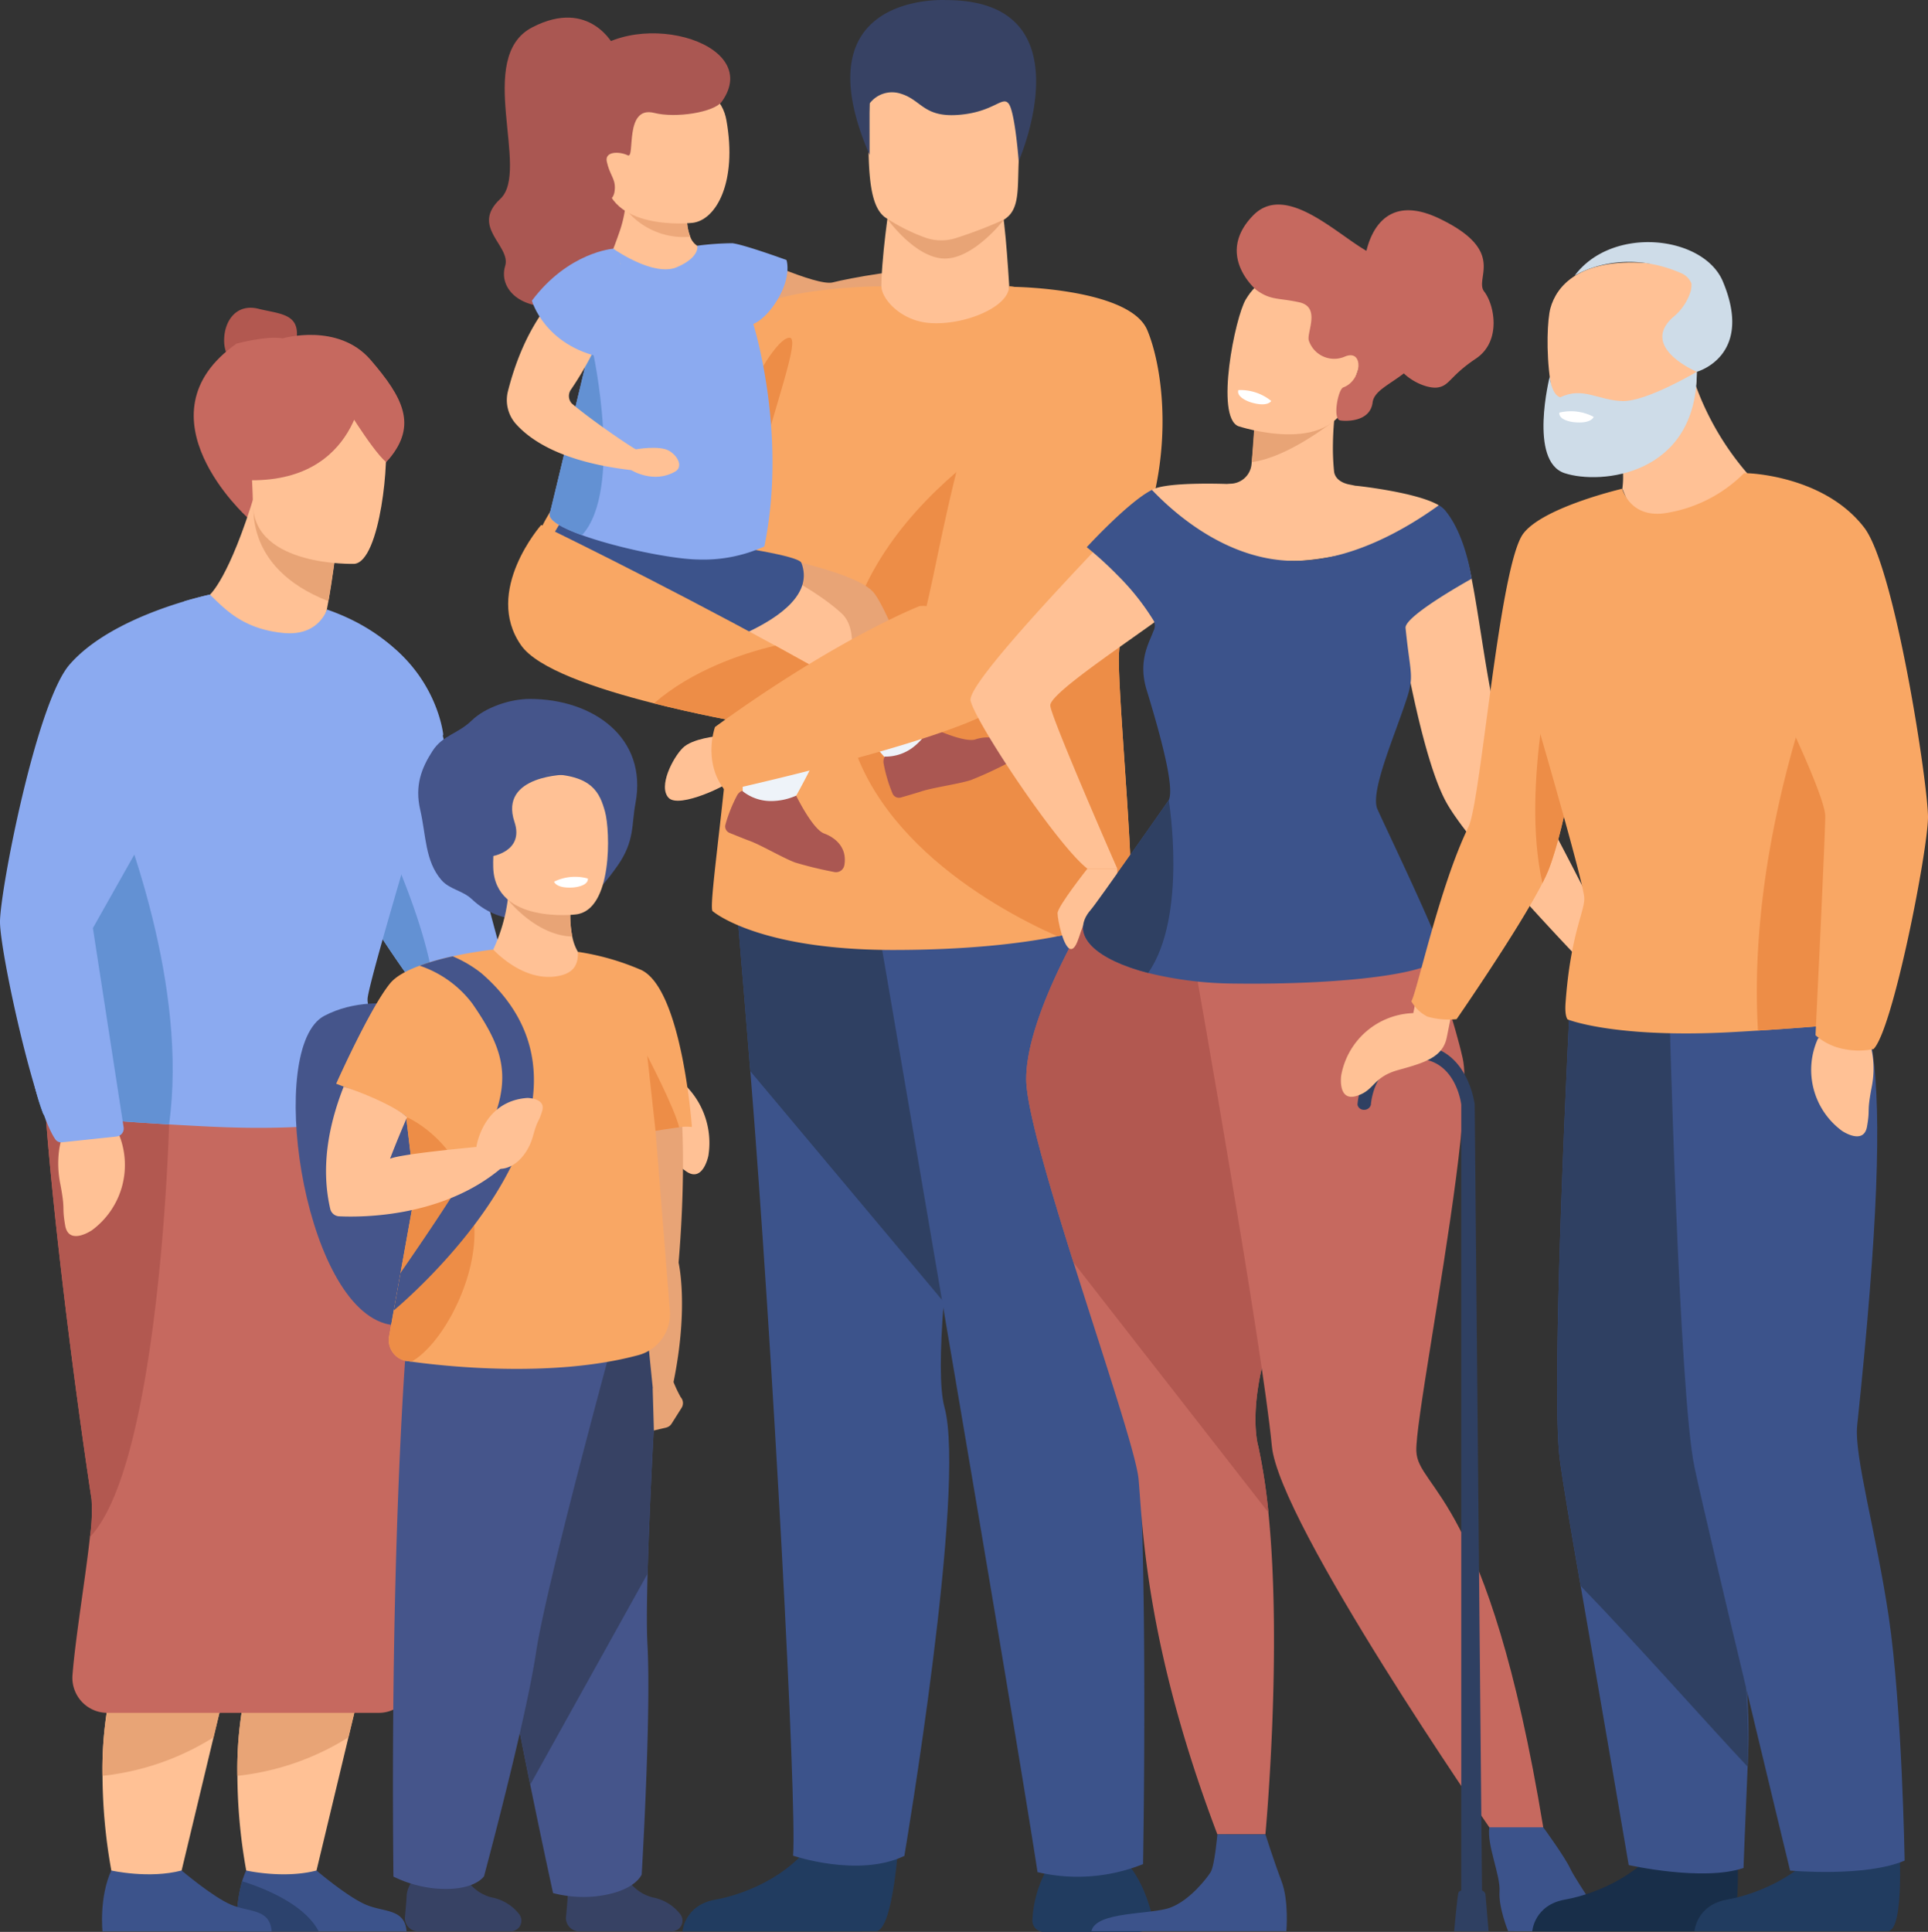 <svg xmlns="http://www.w3.org/2000/svg" xmlns:xlink="http://www.w3.org/1999/xlink" width="378.379" height="379.116" viewBox="0 0 378.379 379.116">
  <rect x="0" y="0" width="378.379" height="379.116" fill="#333333" stroke="none"/>
  <defs>
    <clipPath id="clip-path">
      <rect id="Rectangle_275" data-name="Rectangle 275" width="378.379" height="379.116" transform="translate(0 0)" fill="none"/>
    </clipPath>
  </defs>
  <g id="Group_347" data-name="Group 347" transform="translate(0 -0.001)">
    <g id="Group_346" data-name="Group 346" transform="translate(0 0.001)" clip-path="url(#clip-path)">
      <path id="Path_1820" data-name="Path 1820" d="M387.641,135.414s13.954,6.6,17.125,5.769,15.216-2.959,16.908-2.21c0,0,1.918,3.06.47,5.073s-13.167,7.457-17.4,7.654-20.3-2.714-23.713-5.378Z" transform="translate(-241.325 -85.764)" fill="#e8a476"/>
      <path id="Path_1821" data-name="Path 1821" d="M489.563,143.7s5.381-2.234,7.142.262,2.761,5.023,2.542,6.3-3.852,1.841-5.305.847a35.358,35.358,0,0,0-5.051-2.383Z" transform="translate(-309.638 -90.43)" fill="#e8a476"/>
      <path id="Path_1822" data-name="Path 1822" d="M555.629,992.4a22.722,22.722,0,0,0-3.035,10.382,2.236,2.236,0,0,0,2.24,2.252h18.518a2.754,2.754,0,0,0,2.674-3.425c-.862-3.391-2.708-8.515-6.406-11.625-5.9-4.962-13.991,2.416-13.991,2.416" transform="translate(-349.983 -625.914)" fill="#213c60"/>
      <path id="Path_1823" data-name="Path 1823" d="M407.726,976.578s-1.065,17.169-4.386,17.416c-.442.033-16.848.033-16.848.033H365.33s.356-5.167,6.478-6.234,16.368-5.369,20.077-13.46c3.9-8.512,15.842,2.246,15.842,2.246" transform="translate(-231.38 -615.013)" fill="#213c60"/>
      <path id="Path_1824" data-name="Path 1824" d="M433.986,540.511c-.741,9.538-.836,17.067.142,20.637,4.368,15.969-7.871,88.073-7.871,88.073-9.023,4.316-21.836-.046-21.836-.046.778-9.988-3.97-99.4-8.389-153.948-1.85-22.9-3.238-38.923-3.238-38.923l54.049-6.293s-10.3,57.373-12.857,90.5" transform="translate(-248.775 -285.014)" fill="#3c538b"/>
      <path id="Path_1825" data-name="Path 1825" d="M446.844,450.011s-10.3,57.373-12.857,90.5l-37.954-45.284c-1.85-22.9-3.238-38.923-3.238-38.923Z" transform="translate(-248.775 -285.013)" fill="#2f4062"/>
      <path id="Path_1826" data-name="Path 1826" d="M467.894,470.766s27.359,159.309,32.066,190.156a34.556,34.556,0,0,0,20.709-1.572s1.353-74.028-2.228-96.328,1.908-91.238-3.865-97.651-46.683,5.395-46.683,5.395" transform="translate(-296.339 -293.533)" fill="#3c538b"/>
      <path id="Path_1827" data-name="Path 1827" d="M473.14,110.956s-2.1,14.158-1.18,18.387,14.985,6.527,20.868,3.034,4.115-4.792,4.115-4.792-.9-16.208-1.724-17.364-22.079.736-22.079.736" transform="translate(-298.767 -69.571)" fill="#ffc195"/>
      <path id="Path_1828" data-name="Path 1828" d="M399.9,224.829c1.862-17.786,1.384-31.171-.37-41.24-5.138-29.552-21.236-30.536-21.236-30.346,0,3.977-8.556,7.648-15.456,7.2-5.817-.381-9.589-4.8-9.589-7.2,0-.02-.108-.018-.3,0a102,102,0,0,0-14.928,1.269c-4.73.817-9.259,2.16-11.385,4.375-1.1,1.142-5.011,4.341-10.039,8.69-12.805,11.073-32.828,29.61-31.943,40.655,0,0,24.75,18.175,40.435,6.782-.854,29.577-6.222,60.906-4.906,60.883,0,0,8.743,7.571,35.305,7.571,14.524,0,25.026-1.244,32.313-2.683,9.929-1.958,13.881-4.272,13.881-4.272,2.212-.033-2.419-45.545-1.776-51.685" transform="translate(-180.263 -97.046)" fill="#f9a764"/>
      <path id="Path_1829" data-name="Path 1829" d="M507.237,316.937s-3.953,2.314-13.881,4.272c-13.724-6.079-40.965-21.79-42.029-48.17-1.412-35.092,41.43-55.988,41.43-55.988s5.748,3.194,12.333,6.961c1.754,10.069,2.231,23.454.37,41.24-.643,6.14,3.988,51.652,1.776,51.685" transform="translate(-285.824 -137.469)" fill="#ed8d47"/>
      <path id="Path_1830" data-name="Path 1830" d="M474.973,117.223s5.456,7.69,11.224,7.759,11.658-7.638,11.658-7.638Z" transform="translate(-300.822 -74.243)" fill="#e8a476"/>
      <path id="Path_1831" data-name="Path 1831" d="M468.057,63.221a36.977,36.977,0,0,0,7.646,3.915,9.449,9.449,0,0,0,6.539.138,86.48,86.48,0,0,0,9.224-3.55c2.889-1.751,2.7-5.3,2.851-10.224.177-5.833.765-10.414.114-13.777-.774-4.023-3.325-6.311-10.465-6.933-13.109-1.138-18.57,2.145-18.8,6.54-.059,1.18-.114,2.306-.152,3.371-.525,13.706.558,18.566,3.041,20.52" transform="translate(-294.434 -20.623)" fill="#ffc195"/>
      <path id="Path_1832" data-name="Path 1832" d="M458.9,20.327a5.508,5.508,0,0,1,6.18-1.923c4.034,1.241,4.448,4.688,11.343,4.137s8.55-3.815,9.791-2.183,1.959,11.271,1.959,11.271S502.039.019,473.941.019c0,0-28.956-1.749-15.038,30.381Z" transform="translate(-288.248 -0.002)" fill="#374264"/>
      <path id="Path_1833" data-name="Path 1833" d="M326.2,137.084l.037.022c-.032.016-.037-.022-.037-.022" transform="translate(-206.596 -86.822)" fill="#ffc195"/>
      <path id="Path_1834" data-name="Path 1834" d="M405.69,332.732a15.808,15.808,0,0,1-9.055,2.9s-5.486-6.045-10.108-11.892c-2.993-3.787-5.621-7.491-6.164-9.416-1.379-4.893-27.186-6.272-30.346-9.72s12.822-12.1,12.822-12.1,26.2,4.007,30.136,9.154c1.567,2.049,3.9,7.388,6.142,13.076,3.39,8.6,6.572,18,6.572,18" transform="translate(-221.419 -185.257)" fill="#e8a476"/>
      <path id="Path_1835" data-name="Path 1835" d="M402.564,190.158s4.966-9.64,7.418-9.36-5.638,19.954-6.373,29.515-1.046-20.156-1.046-20.156" transform="translate(-254.962 -114.505)" fill="#ed8d47"/>
      <path id="Path_1836" data-name="Path 1836" d="M350.743,323.418a145.411,145.411,0,0,1-8.479,16.9c-.038.066-.061.1-.061.1h-.08c-.836-.008-8.028-.166-8.732-3.053,0,0-.232-10,.166-17.935a42.05,42.05,0,0,1,.987-8.34s-39.012-.262-38.325-11.3,21.08-16.873,32.8-11.151c0,0,15.547,5.648,23.73,13.111,4.019,3.666,1.547,13.054-2.01,21.659" transform="translate(-187.604 -181.4)" fill="#ffc195"/>
      <path id="Path_1837" data-name="Path 1837" d="M292.213,280.713s-5.194,7.634-3.976,14.757,16.037,10.929,26.408,11.382c0,0,29.66-6.8,25.062-18.622-1.043-2.681-47.493-7.518-47.493-7.518" transform="translate(-182.437 -177.789)" fill="#3c538b"/>
      <path id="Path_1838" data-name="Path 1838" d="M286.327,15.074s-4.711-9.643-16.09-3.746-.3,28.111-6.273,33.663,2.164,9.187.953,13.169,2.25,8.509,10.213,7.976,16.348-.1,19.945-7.069,2.78-22.3,1.39-24.45-10.138-19.543-10.138-19.543" transform="translate(-165.779 -5.965)" fill="#aa5752"/>
      <path id="Path_1839" data-name="Path 1839" d="M345.648,127.151,326.3,115.476c.107-.043.5-.627,1.945-4.812a23.386,23.386,0,0,0,1.1-4.56c.016-.123.032-.241.043-.359a12.483,12.483,0,0,0,.054-2.813l4.239,1.533,7.839,2.84a9.707,9.707,0,0,0,.611,4.346A3.49,3.49,0,0,0,345.118,114Z" transform="translate(-206.66 -65.192)" fill="#ffc195"/>
      <path id="Path_1840" data-name="Path 1840" d="M347.039,114.3a14.534,14.534,0,0,1-12.784-5.546c-.14-.182-.209-.284-.209-.284l.252-.075c.616-.182,2.288-.686,4.292-1.28l7.839,2.84a9.7,9.7,0,0,0,.61,4.346" transform="translate(-211.566 -67.839)" fill="#eda87a"/>
      <path id="Path_1841" data-name="Path 1841" d="M340.06,72.147S323.227,74,322.882,62.614s-2.833-16.59,8.813-17.6,14.4,3.181,15.083,7.031c2.144,12.03-1.978,19.6-6.719,20.105" transform="translate(-204.207 -28.41)" fill="#ffc195"/>
      <path id="Path_1842" data-name="Path 1842" d="M319.724,33.464c-5.956-1.508-3.679,9.045-5.184,8.322-1.684-.808-4.577-.8-4.12,1.237s1.115,2.761,1.459,4.03,0,3.783-1.387,3.276-14.266-15.215-5.171-26.672,36.215-4.4,27.675,7.585c-1.5,2.108-9.03,3.3-13.271,2.222" transform="translate(-191.33 -11.305)" fill="#aa5752"/>
      <path id="Path_1843" data-name="Path 1843" d="M336.342,189.635a28.984,28.984,0,0,1-13.021,2.557c-5.073-.076-15.846-2.282-22.772-4.782-3.947-1.42-6.646-2.94-6.321-4.215.467-1.838,3.848-15.946,6.972-29,2.856-11.937,5.5-22.994,5.5-22.994s7.883,5.6,12.477,3.626,4-4.211,4-4.211a55.932,55.932,0,0,1,6.881-.491c2.345.276,10.623,3.294,10.623,3.294s1.088,3.058-1.8,7.83c-2.39,3.953-4.715,4.72-4.715,4.72s6.765,21.328,2.171,43.668" transform="translate(-186.331 -82.395)" fill="#8baaf0"/>
      <path id="Path_1844" data-name="Path 1844" d="M338.7,239.994s4.861-.907,6.763.337,2.464,3.193,1.095,3.988c-4.291,2.494-8.641-.263-8.641-.263Z" transform="translate(-214.018 -151.797)" fill="#ffc195"/>
      <path id="Path_1845" data-name="Path 1845" d="M300.549,224.37c-3.947-1.42-6.646-2.94-6.321-4.215.467-1.838,3.848-15.946,6.972-29,.923-1.692,1.508-2.7,1.508-2.7s5.927,27.1-2.159,35.919" transform="translate(-186.331 -119.355)" fill="#6391d3"/>
      <path id="Path_1846" data-name="Path 1846" d="M292.379,137.262s-14.973,3.17-20.878,26.447a7.059,7.059,0,0,0,1.594,6.454c2.715,3.009,8.7,7.41,22.621,9.03,1.52.177,1.724-3.679,1.724-3.679-.151.308-9.456-6.012-13.416-9.408a2.185,2.185,0,0,1-.169-2.692,63.306,63.306,0,0,0,4.338-7.385c1.1-2.643,8.372-17.568,4.187-18.767" transform="translate(-171.817 -86.935)" fill="#ffc195"/>
      <path id="Path_1847" data-name="Path 1847" d="M300.681,133.109s-8.8.626-15.982,10.2c0,0,2.429,8.8,13.833,11.155,0,0,7.028-15.853,2.149-21.352" transform="translate(-180.313 -84.304)" fill="#8baaf0"/>
      <path id="Path_1848" data-name="Path 1848" d="M414.853,380.456a145.411,145.411,0,0,1-8.479,16.9c-.047.033-.094.066-.14.1-.836-.008-8.028-.166-8.732-3.053,0,0-.232-10,.166-17.935,1.145,1.1,5.563,4.374,17.185,3.983" transform="translate(-251.714 -238.438)" fill="#eef3f9"/>
      <path id="Path_1849" data-name="Path 1849" d="M469.472,371.131a15.809,15.809,0,0,1-9.055,2.9s-5.485-6.045-10.108-11.892c5.2-2.248,10.7-7.2,12.59-9,3.39,8.6,6.572,18,6.572,18" transform="translate(-285.202 -223.655)" fill="#eef3f9"/>
      <path id="Path_1850" data-name="Path 1850" d="M411.546,437.869a1.654,1.654,0,0,1-1.965,1.312,76.244,76.244,0,0,1-7.669-1.86c-2.292-.834-6.69-3.432-8.982-4.265-.788-.287-2.682-1.052-3.907-1.55a1.367,1.367,0,0,1-.8-1.649,28.928,28.928,0,0,1,2.313-5.769,2.1,2.1,0,0,1,.956-.848,8.9,8.9,0,0,0,5.573,2.014,12.2,12.2,0,0,0,5.027-1.059c.156.32,3.283,6.625,5.5,7.43,1.993.724,4.6,2.627,3.956,6.245" transform="translate(-245.846 -268.057)" fill="#aa5752"/>
      <path id="Path_1851" data-name="Path 1851" d="M497.911,393.992a1.655,1.655,0,0,1-.73,2.247,76.318,76.318,0,0,1-7.174,3.289c-2.316.765-7.377,1.449-9.694,2.214-.8.263-2.757.836-4.027,1.2a1.366,1.366,0,0,1-1.648-.8,28.963,28.963,0,0,1-1.757-5.963,2.1,2.1,0,0,1,.226-1.259,8.9,8.9,0,0,0,5.622-1.87,12.192,12.192,0,0,0,3.291-3.944c.32.154,6.68,3.168,8.917,2.429,2.014-.665,5.24-.786,6.974,2.453" transform="translate(-299.483 -246.442)" fill="#aa5752"/>
      <path id="Path_1852" data-name="Path 1852" d="M339.127,312.889s-1.123,6.506-5.353,9.5c0,0-17.18-2.363-33.173-6.41-11.757-2.973-22.877-6.853-26.057-11.374-7.513-10.662,3.93-23.642,3.93-23.642s22.056,10.643,45.934,23.683c4.89,2.67,9.852,5.441,14.719,8.241" transform="translate(-172.262 -177.948)" fill="#f9a764"/>
      <path id="Path_1853" data-name="Path 1853" d="M366.429,393.944s-5.1.414-7.033,2.345-4.856,7.546-2.772,9.772,12.012-2.654,12.287-3.454-2.482-8.663-2.482-8.663" transform="translate(-225.411 -249.503)" fill="#ffc195"/>
      <path id="Path_1854" data-name="Path 1854" d="M388.553,353.8s-1.123,6.506-5.353,9.5c0,0-17.18-2.363-33.173-6.409,7.518-6.536,17.342-9.791,23.807-11.333,4.89,2.67,9.852,5.441,14.719,8.241" transform="translate(-221.687 -218.858)" fill="#ed8d47"/>
      <path id="Path_1855" data-name="Path 1855" d="M466.344,162.021c-3.434-8.157-26.021-8.469-26.021-8.469-11.492,30.155-14.254,49.932-17.292,62.643a6.429,6.429,0,0,0-1.374,0s-16.143,6.3-40.138,23.724c0,0-2.51,6.88,2,12.513,0,0,41.344-9.125,52.892-15.894l.019,0,.345-.222q.263-.162.5-.323c37.554-24.4,33.982-62.306,29.07-73.978" transform="translate(-241.193 -97.252)" fill="#f9a764"/>
      <path id="Path_1856" data-name="Path 1856" d="M337.521,571.267a15.9,15.9,0,0,1,9.962,17.357s-1.071,5.419-4.408,3.015-1.772-1.96-6.539-5.246-7.877-8.467-7.335-12.583Z" transform="translate(-208.459 -361.81)" fill="#ffc195"/>
      <path id="Path_1857" data-name="Path 1857" d="M229.924,416.918l-6.866,8.33a1.378,1.378,0,0,1-1.32.476c-6.436-1.182-28.588-15.46-35.844-21.287a21.418,21.418,0,0,1-1.794-1.569c-2.706-2.756-12.035-16.358-18.657-28.47-3.812-6.976-6.726-13.458-6.957-17.091-.825-12.967,6-31.1,6-31.1,20.177,7.022,22.3,23.132,22.3,23.132l11.186,41.63,31.683,23.68a1.577,1.577,0,0,1,.274,2.267" transform="translate(-100.333 -206.603)" fill="#8baaf0"/>
      <path id="Path_1858" data-name="Path 1858" d="M197.413,454.881a21.5,21.5,0,0,1-1.794-1.569c-2.706-2.756-12.035-16.357-18.657-28.47-.857-7.321-.268-14.187,2.748-18.988,0,0,17.152,30.181,17.7,49.026" transform="translate(-111.851 -257.047)" fill="#6391d3"/>
      <path id="Path_1859" data-name="Path 1859" d="M154.409,854.616l-3.43,14.3-2.122,8.854-7.067,29.469a23.7,23.7,0,0,1-12.335,0,107.476,107.476,0,0,1-2.395-21.915,73.546,73.546,0,0,1,2.406-20.016,45.969,45.969,0,0,1,2.945-7.827c9.97-20.363,22-2.868,22-2.868" transform="translate(-80.471 -536.84)" fill="#ffc195"/>
      <path id="Path_1860" data-name="Path 1860" d="M160.1,1013.076h-33.21a28.233,28.233,0,0,1,.938-9.832,16.933,16.933,0,0,1,.789-2.111s7.414,1.681,13.807,0c0,0,6.012,5.12,9.645,6.688s7.647.717,8.031,5.255" transform="translate(-80.31 -634.064)" fill="#3c538b"/>
      <path id="Path_1861" data-name="Path 1861" d="M150.979,895.966l-2.122,8.854a51.177,51.177,0,0,1-21.8,7.555,73.557,73.557,0,0,1,2.406-20.016c3.055-1.549,6.163-2.361,8.811-1.9,6.591,1.151,10.509,3.56,12.7,5.507" transform="translate(-80.471 -563.887)" fill="#e8a476"/>
      <path id="Path_1862" data-name="Path 1862" d="M142.855,1016.722H126.895a28.228,28.228,0,0,1,.938-9.832c4.007,1.248,12.161,4.377,15.023,9.832" transform="translate(-80.31 -637.71)" fill="#2c426d"/>
      <path id="Path_1863" data-name="Path 1863" d="M82.208,854.616l-3.43,14.3-2.123,8.854-7.067,29.469a23.7,23.7,0,0,1-12.335,0,107.476,107.476,0,0,1-2.395-21.915,73.546,73.546,0,0,1,2.406-20.016,45.939,45.939,0,0,1,2.946-7.827c9.969-20.363,22-2.868,22-2.868" transform="translate(-34.743 -536.84)" fill="#ffc195"/>
      <path id="Path_1864" data-name="Path 1864" d="M56.419,1001.13s7.414,1.683,13.807,0c0,0,6.012,5.121,9.645,6.691s7.648.717,8.03,5.254H54.693s-.693-6.629,1.726-11.945" transform="translate(-34.581 -634.062)" fill="#3c538b"/>
      <path id="Path_1865" data-name="Path 1865" d="M78.778,895.966l-2.123,8.854a51.173,51.173,0,0,1-21.8,7.555,73.543,73.543,0,0,1,2.406-20.016c3.054-1.549,6.163-2.361,8.811-1.9,6.591,1.151,10.508,3.56,12.7,5.507" transform="translate(-34.743 -563.887)" fill="#e8a476"/>
      <path id="Path_1866" data-name="Path 1866" d="M95.7,687.488a6.767,6.767,0,0,1-6.534,5H35.915a6.878,6.878,0,0,1-6.86-7.405c.559-7.253,2.555-19.1,3.427-27.1a35.916,35.916,0,0,0,.318-7.371c-5.375-35.564-9.886-77.455-9.339-85.463.078-1.127.132-1.709.132-1.709s3.878-.327,9.778-.557c17.148-.677,51.379-.559,57.066,10.655,5.793,11.423,9.292,87.273,9.292,87.273.846,7.087-2.145,19.692-4.032,26.676" transform="translate(-14.831 -356.356)" fill="#c6695f"/>
      <path id="Path_1867" data-name="Path 1867" d="M32.482,658.38a35.889,35.889,0,0,0,.318-7.371c-5.375-35.564-9.886-77.455-9.339-85.463.078-1.127.132-1.709.132-1.709s3.878-.327,9.778-.556c8.871,5.225,14.645,14.128,14.645,14.128s-1.787,66.554-15.534,80.972" transform="translate(-14.831 -356.752)" fill="#b25850"/>
      <path id="Path_1868" data-name="Path 1868" d="M126.7,164.916c-4.254-1.064-6.725,2.288-6.725,6.235a7.146,7.146,0,0,0,7.146,7.146c3.947,0,7.146-4.572,7.146-8.519s-3.738-3.9-7.568-4.861" transform="translate(-75.989 -104.323)" fill="#b25850"/>
      <path id="Path_1869" data-name="Path 1869" d="M114.193,215.04s-22.16-19.957-2.1-34.086c0,0,5.987-1.6,9.029-1.025,0,0,10.9-3.191,17.286,4.216s9.154,12.762,3.684,19.37-27.9,11.525-27.9,11.525" transform="translate(-65.672 -113.524)" fill="#c6695f"/>
      <path id="Path_1870" data-name="Path 1870" d="M42.831,598.68a15.9,15.9,0,0,1-5.045,19.366s-4.559,3.119-5.259-.934.107-2.641-.993-8.325.308-11.56,3.577-14.119Z" transform="translate(-19.738 -376.631)" fill="#ffc195"/>
      <path id="Path_1871" data-name="Path 1871" d="M137.8,267.711s-.272,2.989-.78,7.027c-.247,1.973-.548,4.2-.9,6.448-.253,1.614-.533,3.244-.84,4.8l-6.86,23.171-16.11-26.071s3.786-3.132,8.917-20.108c.049-.18.084-.278.084-.278Z" transform="translate(-71.13 -166.38)" fill="#ffc195"/>
      <path id="Path_1872" data-name="Path 1872" d="M84.776,417.239c.209,2.6-.451,3.078-.451,3.078s-9.906,3.591-34.818,2.349q-4.044-.2-7.606-.413c-16.055-.947-24.642-1.936-24.642-1.936s-13.15-30.353,11.555-67.75a119.831,119.831,0,0,1,9.906-12.921c4-4.563,4.885-10.669,6.4-16.472.433-1.663-.821-2.03-.2-3.6,0,0,4.506-1.273,4.97-1.273,2.559,2.253,5.935,6.637,14.312,7.5,5.664.591,7.882-2.6,8.688-4.514a68.547,68.547,0,0,1,6.229,3.008C94.3,331.587,95.7,345.721,95.7,345.721s-13.95,45.872-14.816,51.6c-.388,2.547,2.813,6.508,3.895,19.918" transform="translate(-8.716 -201.596)" fill="#8baaf0"/>
      <path id="Path_1873" data-name="Path 1873" d="M151.818,274.738c-.247,1.973-1.082,7.374-1.437,9.622-17.059-6.651-14.825-19.612-14.361-21.382.049-.18.084-.278.084-.278s9.026,6.408,15.714,12.038" transform="translate(-85.925 -166.38)" fill="#e8a476"/>
      <path id="Path_1874" data-name="Path 1874" d="M154.647,244.525s-19.7.632-19.908-11.643-2.886-20.463,9.685-21.385,15.094,3.721,16.159,7.8-.817,24.746-5.937,25.227" transform="translate(-85.098 -133.875)" fill="#ffc195"/>
      <path id="Path_1875" data-name="Path 1875" d="M150.751,202.94s-1.237,20.5-25.257,18.3c0,0,.511-28.385,25.257-18.3" transform="translate(-79.481 -127.158)" fill="#c6695f"/>
      <path id="Path_1876" data-name="Path 1876" d="M181.84,212.242s6.731,8.331,9.784,10.988c0,0,7.488-10.743-9.784-10.988" transform="translate(-115.168 -134.423)" fill="#c6695f"/>
      <path id="Path_1877" data-name="Path 1877" d="M181.84,212.242s6.047,10.212,9.1,12.87c0,0,8.171-12.625-9.1-12.87" transform="translate(-115.168 -134.423)" fill="#c6695f"/>
      <path id="Path_1878" data-name="Path 1878" d="M41.9,481.44c-16.056-.947-24.642-1.936-24.642-1.936s-13.15-30.352,11.555-67.75c5,11.659,16.8,42.818,13.087,69.686" transform="translate(-8.717 -260.783)" fill="#6391d3"/>
      <path id="Path_1879" data-name="Path 1879" d="M41.179,318.3s-19.061,3.911-27.553,13.744C7.119,339.581,0,376.421,0,382.508c0,5.817,6.687,36.744,10.86,42.673a1.381,1.381,0,0,0,1.275.586l10.735-1.138a1.578,1.578,0,0,0,1.393-1.81l-6.032-39.094L39.4,346.176s12.483-14.8,1.776-27.874" transform="translate(-0.001 -201.596)" fill="#8baaf0"/>
      <path id="Path_1880" data-name="Path 1880" d="M314.807,1002.877a8.23,8.23,0,0,0,5.193,3.931,8.955,8.955,0,0,1,5.384,3.308,2.1,2.1,0,0,1-1.688,3.345h-18.16a2.611,2.611,0,0,1-2.6-2.873c.135-1.346.277-2.912.338-4.113.134-2.623,2.761-4.734,2.761-4.734Z" transform="translate(-191.855 -634.448)" fill="#374264"/>
      <path id="Path_1881" data-name="Path 1881" d="M283.113,776.628c.758,13.809-1.126,45.2-1.126,45.2s-1.266,3.5-9.261,4.335a23.96,23.96,0,0,1-8.139-.665q-2.42-11.145-4.479-21.272c-9.871-48.428-13.721-78.341-13.721-78.341l38.965-9.057s-1.707,27.34-2.209,45.984c-.157,5.82-.2,10.792-.03,13.821" transform="translate(-156.048 -453.997)" fill="#45558b"/>
      <path id="Path_1882" data-name="Path 1882" d="M285.352,716.823s-1.707,27.34-2.209,45.984l-23.035,41.414c-9.871-48.428-13.721-78.341-13.721-78.341Z" transform="translate(-156.048 -453.997)" fill="#374264"/>
      <path id="Path_1883" data-name="Path 1883" d="M190.364,540.306s-15.078-6.863-26.485-.859-4.433,55.558,11.878,60.362c0,0,30.56,9.771,14.606-59.5" transform="translate(-100.235 -340.097)" fill="#45558b"/>
      <path id="Path_1884" data-name="Path 1884" d="M345.351,606.911a1.732,1.732,0,0,0-.147-.192,25.36,25.36,0,0,1-1.412-2.97c3.033-14.848.992-23.434.992-23.434.36-4.323,2.942-34.522-3-48.512-2.868-6.75-7.67-6.762-7.67-6.762s1.126,10.785.383,16.582c-.682,5.322,4.391,55.19,5.229,63.341-.014,0-.024,0-.029,0l.24,8.287,2.433-.575a1.784,1.784,0,0,0,.3-.108,1.734,1.734,0,0,0,.742-.649l1.964-3.112a1.754,1.754,0,0,0-.026-1.9m-4.627-1.344.1-.061-.051.067c-.007.008-.026,0-.052-.006" transform="translate(-211.608 -332.533)" fill="#e8a476"/>
      <path id="Path_1885" data-name="Path 1885" d="M228.585,1002.877a8.23,8.23,0,0,0,5.193,3.931,8.953,8.953,0,0,1,5.384,3.308,2.1,2.1,0,0,1-1.687,3.345h-18.16a2.611,2.611,0,0,1-2.6-2.873c.135-1.346.277-2.912.338-4.113.134-2.623,2.761-4.734,2.761-4.734Z" transform="translate(-137.247 -634.448)" fill="#374264"/>
      <path id="Path_1886" data-name="Path 1886" d="M245.745,374.087c-3.884,0-8.762,1.672-11.38,4.216-2.781,2.7-5.674,2.84-7.733,6.031-2.148,3.326-3.478,6.781-2.4,11.46,1.178,5.11.939,10.055,4.149,13.807,1.589,1.858,4.178,2.068,5.983,3.774,3.314,3.133,7.082,4.125,11.38,4.125,8.1,0,13.145-4.8,17.293-10.781,3.323-4.791,2.664-8.022,3.444-12.122,2.453-12.9-8.309-20.51-20.736-20.51" transform="translate(-141.774 -236.927)" fill="#45558b"/>
      <path id="Path_1887" data-name="Path 1887" d="M282.565,478.824l-15.488,7.916-3.1-10.745a32.95,32.95,0,0,0,2.865-9.81,40.916,40.916,0,0,0,.321-8.844l12.619,6.462a23.966,23.966,0,0,0-.5,2.889,21,21,0,0,0,.219,6.752,9.344,9.344,0,0,0,3.07,5.381" transform="translate(-167.186 -289.655)" fill="#ffc195"/>
      <path id="Path_1888" data-name="Path 1888" d="M212.7,726.557s-2.944,39.031-2.288,101.235a23.952,23.952,0,0,0,7.837,2.294c8,.8,9.948-2.375,9.948-2.375s8.181-30.359,10.226-44.039c1.886-12.611,14.268-58.12,14.268-58.12Z" transform="translate(-133.201 -459.526)" fill="#45558b"/>
      <path id="Path_1889" data-name="Path 1889" d="M239.573,512.13a49.613,49.613,0,0,0-12.205-3.463c.068,2.227-.516,4.322-4.424,4.834-5.2.678-9.847-2.87-12.2-5.282h0s-3.666.393-7.939,1.328a49.815,49.815,0,0,0-6.488,1.838c-2.5.919-4.654,2.064-5.805,3.474h0v0c-4,4.908-10.58,19.692-10.58,19.692s10.953,4.061,13.718,6.43l.063.529,1.715,14.237-5.106,28.357a4.3,4.3,0,0,0-.069.741,4.181,4.181,0,0,0,3.2,4.059s.439.073,1.247.185c5.413.76,27.388,3.381,44.617-1.3a8.365,8.365,0,0,0,6.105-8.756l-2.809-35.247c1.5-.257,3.229-.53,4.636-.687a8.747,8.747,0,0,1,2.5-.054s-1.947-27.525-10.174-30.922" transform="translate(-113.957 -321.878)" fill="#f9a764"/>
      <path id="Path_1890" data-name="Path 1890" d="M224.891,621.293c-.218,9.895-6.7,21.52-12.364,24.653-.809-.112-1.247-.185-1.247-.185a4.181,4.181,0,0,1-3.2-4.059,4.263,4.263,0,0,1,.069-.741l5.106-28.358-1.715-14.237.127-.38s13.61,5.827,13.226,23.306" transform="translate(-131.785 -378.733)" fill="#ed8d47"/>
      <path id="Path_1891" data-name="Path 1891" d="M352.709,579.055c-1.442.161-4.644.688-4.644.688l-1.622-14.764s5.418,10.407,6.266,14.077" transform="translate(-219.418 -357.827)" fill="#ed8d47"/>
      <path id="Path_1892" data-name="Path 1892" d="M210.752,581.338l1.326-7.365c22.459-32.494,24.159-38.322,14.059-52.911a21.524,21.524,0,0,0-10.3-7.381,49.814,49.814,0,0,1,6.488-1.838,24.361,24.361,0,0,1,5.612,3.3c30.825,26.686-17.187,66.194-17.187,66.194" transform="translate(-133.479 -324.173)" fill="#45558b"/>
      <path id="Path_1893" data-name="Path 1893" d="M214.028,583.834c-8.793.608-10.01,9.618-10.01,9.618s-14.757,1.339-16.938,2.309c0,0,1.2-3.24,3.327-8.135-1.925-1.892-8.248-4.706-12.435-6-3.194,8.147-4.421,16.212-2.63,23.987a1.884,1.884,0,0,0,1.753,1.448c4.7.219,20.217.141,31.58-9.268l.2-.054c2.719-.161,5.274-2.863,6.254-6.415s1.06-2.466,1.811-4.967-2.911-2.523-2.911-2.523" transform="translate(-110.528 -368.371)" fill="#ffc195"/>
      <path id="Path_1894" data-name="Path 1894" d="M284.444,488.72c-7.175-.192-12.656-7.258-12.656-7.258l12.438.506a21,21,0,0,0,.218,6.752" transform="translate(-172.136 -304.932)" fill="#e8a476"/>
      <path id="Path_1895" data-name="Path 1895" d="M280.174,441.828s-15.855,1.932-16.193-9.238,6.27-18.4,10.681-18.323c8.8.165,10.246,3.72,11.266,7.42s1.545,19.353-5.755,20.14" transform="translate(-167.184 -262.375)" fill="#ffc195"/>
      <path id="Path_1896" data-name="Path 1896" d="M296.6,470.249s.345,1.393,3.818,1.136c0,0,2.915-.214,2.808-1.748a9.387,9.387,0,0,0-6.626.612" transform="translate(-187.852 -297.233)" fill="#fff"/>
      <path id="Path_1897" data-name="Path 1897" d="M272.506,413.431s-13.549-.008-10.436,9.294c1.962,5.863-4.563,6.774-4.563,6.774l-3.14-9.4,1.967-7.321Z" transform="translate(-161.103 -261.433)" fill="#45558b"/>
      <path id="Path_1898" data-name="Path 1898" d="M624.507,284.486c-3.376-5.607-5.472-30.636-7.908-37.34-1.54-4.237-5.663-9.3-5.228-9.616-4.388-2.587-16.258-3.831-16.258-3.831s0,.017,0,.025c-.463-.1-.924-.193-1.368-.281-1.423-.287-2.766-1.117-2.926-2.559-.005-.072-.014-.147-.022-.219a45.29,45.29,0,0,1-.2-5.157.281.281,0,0,1,0-.066c.039-2.568.235-4.474.235-4.474l-.047-.005-15.39-2.474c-.21,4.8-.488,8.381-.784,11.048a4.218,4.218,0,0,1-3.933,3.754c-.306.016-.618.036-.926.058v0s-9.921-.386-13.716.772a6.179,6.179,0,0,0-.965.4c.23.242-36.535,37.09-35.586,41.357s17.081,28.5,22.93,32.966h5.855s-12.976-29.594-13.144-31.993c-.246-3.512,32.628-23.169,32.628-26.752,0-1.3,9.165-1.7,15.16-1.651,6.347.049,18.3-3.267,18.3-3.267s5.167,39.158,11.7,50.773c5.15,9.159,27.9,32.626,27.9,32.626l4.8-4.256s-12.923-26.257-21.1-39.837" transform="translate(-329.001 -138.379)" fill="#ffc195"/>
      <path id="Path_1899" data-name="Path 1899" d="M596.825,605.157c2.777,27.351-.587,63.166-.587,63.166h-9.424c-14.231-37.428-14.658-60.91-15.469-69.727-.441-4.8-6.928-24.009-12.75-42.479-4.866-15.423-9.261-30.335-9.292-35.923-.063-12.805,12.7-33.344,12.7-33.344s18.332,7.072,29.646,14.058c3.776,2.333,6.666,4.614,7.654,6.547,2.623,5.143,4.567,41.858-2.413,64.286-4.2,13.5-2.049,20.428-2.049,20.428a114.5,114.5,0,0,1,1.991,12.987" transform="translate(-347.898 -308.345)" fill="#c6695f"/>
      <path id="Path_1900" data-name="Path 1900" d="M596.884,571.74c-4.2,13.5-2.049,20.428-2.049,20.428a114.34,114.34,0,0,1,1.991,12.987l-38.231-49.04c-4.865-15.423-9.261-30.335-9.292-35.923-.063-12.805,12.7-33.345,12.7-33.345s18.332,7.072,29.646,14.058c3.776,2.333,6.666,4.614,7.654,6.548,2.623,5.143,4.567,41.858-2.413,64.286" transform="translate(-347.898 -308.344)" fill="#b25850"/>
      <path id="Path_1901" data-name="Path 1901" d="M608.908,981.795s-.534,6.147-1.324,7.412-4.11,5.533-7.9,6.956-14.649.686-15.492,4.63h38.256s.527-5.912-.949-9.8-3.162-9.195-3.162-9.195Z" transform="translate(-369.993 -621.816)" fill="#3c538b"/>
      <path id="Path_1902" data-name="Path 1902" d="M807.641,975.384s4.278,5.847,5.332,8.165,8.008,12.135,7.166,12.218-19.391,0-19.391,0-1.9-4.63-1.687-7.791-2.529-9.163-2-12.591,10.582,0,10.582,0" transform="translate(-504.771 -616.791)" fill="#3c538b"/>
      <path id="Path_1903" data-name="Path 1903" d="M708.072,663.935H697.49s-41.263-59.651-42.682-74.818c-1.774-18.967-15.027-93.832-15.027-93.832l42.328-13.178s3.7,9.513,6.8,19.106c1.35,4.183,2.586,8.381,3.355,11.812,1.7,7.573-3.076,36.185-6.333,56.528-1.609,10.019-2.849,18.034-2.767,20.538.247,7.588,14.158,8.571,24.908,73.844" transform="translate(-405.202 -305.341)" fill="#c6695f"/>
      <path id="Path_1904" data-name="Path 1904" d="M671.3,229.813c-.023.383-.046.755-.072,1.115.023-.36.049-.732.072-1.115" transform="translate(-425.119 -145.551)" fill="#3c538b"/>
      <path id="Path_1905" data-name="Path 1905" d="M671.555,225.506c-.021.408-.044.807-.067,1.2.023-.39.043-.788.067-1.2" transform="translate(-425.284 -142.824)" fill="#3c538b"/>
      <path id="Path_1906" data-name="Path 1906" d="M671.941,218.489c-.013.3-.026.6-.041.885.013-.29.026-.585.039-.885Z" transform="translate(-425.545 -138.379)" fill="#3c538b"/>
      <path id="Path_1907" data-name="Path 1907" d="M649.974,352.8c1.379,4.147-18.537,6.571-40.64,6.278A72.2,72.2,0,0,1,592.5,357c-10.117-2.616-15.684-7.377-11.242-12.426,1.263-1.435,15.273-21.485,15.273-21.485.827-1.794-.069-7.677-4.347-21.656-1.751-5.716.532-9.272,1.348-11.539a.007.007,0,0,1,0-.005,2.285,2.285,0,0,0,.087-1.936,47.573,47.573,0,0,0-7.177-9.039,70.861,70.861,0,0,0-6-5.469s8.2-8.941,12.79-11.239c4.725,4.953,14.973,13.827,27.842,13.928,11.1.085,21.89-6.17,28.459-10.915a4.568,4.568,0,0,1,1.169.921c4.1,4.815,5.274,13.5,5.274,13.5s-13.206,7.287-12.97,9.66c.655,6.538,1.273,8.45.986,10.784l0,.023a15.894,15.894,0,0,1-.683,2.843c-2.252,7.074-7.128,18-5.911,21.68.316.956,10.6,22.219,12.579,28.174" transform="translate(-367.158 -166.066)" fill="#3c538b"/>
      <path id="Path_1908" data-name="Path 1908" d="M619.211,260.8c.213-.064.444-.126.693-.18-.249.056-.483.118-.7.182Z" transform="translate(-392.173 -165.063)" fill="#ffc195"/>
      <path id="Path_1909" data-name="Path 1909" d="M716,256.264a3.647,3.647,0,0,0,1.184.783,3.631,3.631,0,0,1-1.184-.783" transform="translate(-453.476 -162.304)" fill="#ffc195"/>
      <path id="Path_1910" data-name="Path 1910" d="M719.229,258.4q.246.1.508.185a4.26,4.26,0,0,1-.508-.185" transform="translate(-455.521 -163.658)" fill="#ffc195"/>
      <path id="Path_1911" data-name="Path 1911" d="M854.889,507.137s8.089,2.094,9.2,3.223,4.276,9.9,3.162,9.982c-5.8.422-8.853-2.688-8.853-2.688-3.5-3.856-8.74-4.472-8.48-7.295s4.976-3.223,4.976-3.223" transform="translate(-538.283 -321.193)" fill="#ffc195"/>
      <path id="Path_1912" data-name="Path 1912" d="M571.936,464.915s-5.857,7.4-5.857,8.741,1.186,6.955,2.608,7.034,1.9-4.584,3-5.454,5.059-2.5,5.612-4.018.487-6.3.487-6.3Z" transform="translate(-358.524 -294.452)" fill="#ffc195"/>
      <path id="Path_1913" data-name="Path 1913" d="M670.017,228.819c7.27-.935,16.12-8.1,16.12-8.1-5.166-2.8-9.647-3.073-13.128-2.11a13.089,13.089,0,0,0-2.319.88Z" transform="translate(-424.352 -138.136)" fill="#e8a476"/>
      <path id="Path_1914" data-name="Path 1914" d="M659.159,176.98s17.981,6,21.546-5.255,8.286-18.061-3.044-22.368-14.932-.723-17.036,2.745-6.053,23.027-1.467,24.879" transform="translate(-416.13 -93.345)" fill="#ffc195"/>
      <path id="Path_1915" data-name="Path 1915" d="M669.2,210.874s-.664,1.306-4.058.253c0,0-2.85-.884-2.391-2.385a9.582,9.582,0,0,1,6.449,2.132" transform="translate(-419.719 -132.192)" fill="#fff"/>
      <path id="Path_1916" data-name="Path 1916" d="M710.539,126.556c-2.014-2.587,4.6-7.923-8.835-14.338-10.189-4.865-13.346,2.5-14.277,6.349-6.059-3.458-15.947-13.417-22.253-6.929-7.55,7.768.639,14.606.639,14.606,2.864,2.086,4.255,1.509,8.442,2.429s1.512,5.764,1.839,7.4a5.239,5.239,0,0,0,7.056,3.268c3.872-1.668,3.427,4.71-.254,6.022-1.049.374-2.138,6.238-.618,6.486,1.278.208,5.893.252,6.362-3.514.278-2.235,3.118-3.4,6.129-5.711,2.083,1.982,5.013,2.993,6.628,2.761,2.379-.341,2.4-2.249,7.5-5.651s3.656-10.59,1.642-13.177" transform="translate(-419.26 -69.346)" fill="#c6695f"/>
      <path id="Path_1917" data-name="Path 1917" d="M592.5,462.167c-10.117-2.617-15.685-7.378-11.242-12.427,1.263-1.434,15.274-21.485,15.274-21.485s3.754,22.641-4.032,33.912" transform="translate(-367.159 -271.234)" fill="#2f4062"/>
      <path id="Path_1918" data-name="Path 1918" d="M751.122,733.266l-1.514-162.223s-1.309-11.683-11.5-11.683c-10.876,0-11.5,11.683-11.5,11.683a1.236,1.236,0,0,0,1.272,1.01,1.317,1.317,0,0,0,1.362-1.01s.481-9.008,8.866-9.008c7.858,0,8.866,9.008,8.866,9.008V733.266Z" transform="translate(-460.193 -354.269)" fill="#2f4062"/>
      <path id="Path_1919" data-name="Path 1919" d="M778.342,1019.557h6.764l-.6-7.074s.058-.982-1.309-1.038c-1.27-.052-3.778-.233-4.016.535-.209.675-.836,7.577-.836,7.577" transform="translate(-492.96 -640.56)" fill="#2f4062"/>
      <path id="Path_1920" data-name="Path 1920" d="M732.4,535.913l-.462,2.32a14.865,14.865,0,0,0-14.151,12.248s-.728,5.114,2.96,4.023,3.113-3.7,8.335-5.132,8.623-2.525,9.415-6.326l.854-4.229Z" transform="translate(-454.572 -339.419)" fill="#ffc195"/>
      <path id="Path_1921" data-name="Path 1921" d="M796.843,261.589s-3.034,11.936-5.651,22.85c-1.054,4.4-2.038,8.624-2.733,11.84-.708,3.3-1.112,5.541-.957,5.789,2.275,3.693-1.881,26.212-5.169,34.39-.29.725-.69,1.575-1.169,2.518-4.6,9.013-16.838,26.7-16.838,26.7a15.3,15.3,0,0,1-5.712-.491,7.529,7.529,0,0,1-3.172-3.017c1.095-1.762,5.524-22.574,11.222-34.243,2.438-4.992,6.029-51.307,10.751-57.543,3.939-5.2,19.427-8.8,19.427-8.8" transform="translate(-478.457 -165.677)" fill="#f9a764"/>
      <path id="Path_1922" data-name="Path 1922" d="M829.5,354.611c2.275,3.693-1.881,26.213-5.169,34.39-.29.725-.69,1.575-1.169,2.518-4.393-19.436,2.887-46.969,2.887-46.969,1.818.719,3.3,9.813,3.451,10.061" transform="translate(-520.451 -218.22)" fill="#ed8d47"/>
      <path id="Path_1923" data-name="Path 1923" d="M860.326,975.969s1.169,17.59-2.153,17.836c-.442.033-16.848.033-16.848.033H820.163s.356-5.167,6.478-6.234,16.368-5.369,20.077-13.46c3.9-8.512,13.608,1.826,13.608,1.826" transform="translate(-519.447 -614.841)" fill="#182e49"/>
      <path id="Path_1924" data-name="Path 1924" d="M947.136,975.969s1.169,17.59-2.153,17.836c-.442.033-16.848.033-16.848.033H906.973s.356-5.167,6.478-6.234,16.368-5.369,20.076-13.46c3.9-8.512,13.609,1.826,13.609,1.826" transform="translate(-574.427 -614.841)" fill="#213c60"/>
      <path id="Path_1925" data-name="Path 1925" d="M869.756,641.468c.521,7.438,1.582,17,1.2,25.625-.529,12.055-.911,22.221-.911,22.221-7.949,2.7-22.532-.576-22.532-.576s-5.173-30.466-9.434-54.786c-1.911-10.9-3.5-20.324-4.09-24.775-1.917-14.388,2.041-90.89,2.041-90.89s21.507-13.784,30.393-6.676,14.353,14.049.036,91.893c-1.087,5.9,2.127,21.3,3.293,37.964" transform="translate(-527.874 -322.737)" fill="#3c538b"/>
      <path id="Path_1926" data-name="Path 1926" d="M869.756,641.468c.521,7.438,1.48,19.343,1.1,27.964-7.476-7.913-22.212-24.607-32.775-35.479-1.911-10.9-3.5-20.324-4.09-24.775-1.917-14.388,2.041-90.89,2.041-90.89s21.507-13.784,30.393-6.676,14.353,14.049.036,91.893c-1.087,5.9,2.127,21.3,3.293,37.964" transform="translate(-527.874 -322.737)" fill="#2f4062"/>
      <path id="Path_1927" data-name="Path 1927" d="M893.473,519.354s1.932,76.58,4.949,90.779,18.769,79.2,18.769,79.2,14.765,1.344,22.481-1.96c0,0-.491-30.1-3.109-47.789-2.446-16.522-6.832-31.629-6.2-37.6,8.293-78.713,2.306-85.217-7.1-91.62s-29.788,8.993-29.788,8.993" transform="translate(-565.877 -322.248)" fill="#3c538b"/>
      <path id="Path_1928" data-name="Path 1928" d="M970.78,549.387A14.865,14.865,0,0,0,975.5,567.5s4.264,2.916,4.917-.874-.1-2.469.929-7.784-.287-10.811-3.345-13.2Z" transform="translate(-613.997 -345.577)" fill="#ffc195"/>
      <path id="Path_1929" data-name="Path 1929" d="M855.466,201.967s5.9,8.975,4.727,17.351l8.738,21.052,15.764-24.1a55.33,55.33,0,0,1-11.436-21.421Z" transform="translate(-541.806 -123.407)" fill="#ffc195"/>
      <path id="Path_1930" data-name="Path 1930" d="M835.7,175.189s21.5.931,21.893-11.977,6.2-21.5-9.881-22.63c-13.226-.933-17.622,4.582-18.8,8.859s-1.181,25.056,6.789,25.748" transform="translate(-524.632 -88.971)" fill="#ffc195"/>
      <path id="Path_1931" data-name="Path 1931" d="M874.115,361.184c-4.62.43-10.98.962-18.7,1.448q-2.312.145-4.782.284c-23.3,1.3-32.561-2.468-32.561-2.468s-.618-.5-.422-3.235c1.012-14.091,4-18.252,3.643-20.93-.811-6.018-15.411-55.129-15.411-55.129s-.282-15.514,16.972-22.8a40.87,40.87,0,0,1,5.908-1.963c.756,2.008,2.827,5.362,8.125,4.743a27.7,27.7,0,0,0,15.8-7.9c.433,0,.6.014.6.014a47.242,47.242,0,0,1,1.445,5.118c1.415,6.1,2.242,12.513,5.985,17.309a131.33,131.33,0,0,1,9.551,13.972,116.288,116.288,0,0,1,5.817,11.167c15.274,33.758,3.459,59.854-1.977,60.364" transform="translate(-510.404 -160.388)" fill="#f9a764"/>
      <path id="Path_1932" data-name="Path 1932" d="M959.291,421.716c-4.62.43-10.98.962-18.7,1.448-2.25-37.925,13.2-74.35,13.2-74.35a13.657,13.657,0,0,1,1.655,1.371c2.692,2.615,4.567,6.5,5.817,11.167,4.6,17.2.75,45.135-1.977,60.364" transform="translate(-595.58 -220.92)" fill="#ed8d47"/>
      <path id="Path_1933" data-name="Path 1933" d="M827.383,199.929s-4.186,16.606,2.917,18.945,25.962.465,25.954-19.9c0,0-9.9,5.9-14.624,5.753s-7.779-2.877-12.147-.746c0,0-1.6-.106-2.1-4.057" transform="translate(-523.244 -126.023)" fill="#cedce8"/>
      <path id="Path_1934" data-name="Path 1934" d="M926.839,253.271s15.03.338,22.972,10.671c6.085,7.918,12.518,50.4,12.518,56.8s-6.851,41.7-10.687,45.535a14.454,14.454,0,0,1-5.8,0,11.721,11.721,0,0,1-5.587-2.713s1.909-39.3,1.909-42.99c0-5.337-16.687-38.008-16.687-38.008s-8.655-15.549,1.358-29.291" transform="translate(-583.95 -160.408)" fill="#f9a764"/>
      <path id="Path_1935" data-name="Path 1935" d="M865.726,137.7a3.733,3.733,0,0,0-1.985-2.01c-12.111-5.275-20.958.5-20.958.5,7.423-9.963,25.337-7.872,29.11,1.115,6.161,14.674-5.108,17.729-5.108,17.729s-11.253-4.728-4.737-10.657a10.606,10.606,0,0,0,3.55-5.23,5.2,5.2,0,0,0,.129-1.444" transform="translate(-533.773 -82.072)" fill="#cedce8"/>
      <path id="Path_1936" data-name="Path 1936" d="M841.37,221.211s-.4,1.411-3.931,1.041c0,0-2.968-.309-2.811-1.871a9.585,9.585,0,0,1,6.742.83" transform="translate(-528.605 -139.407)" fill="#fff"/>
    </g>
  </g>
</svg>
